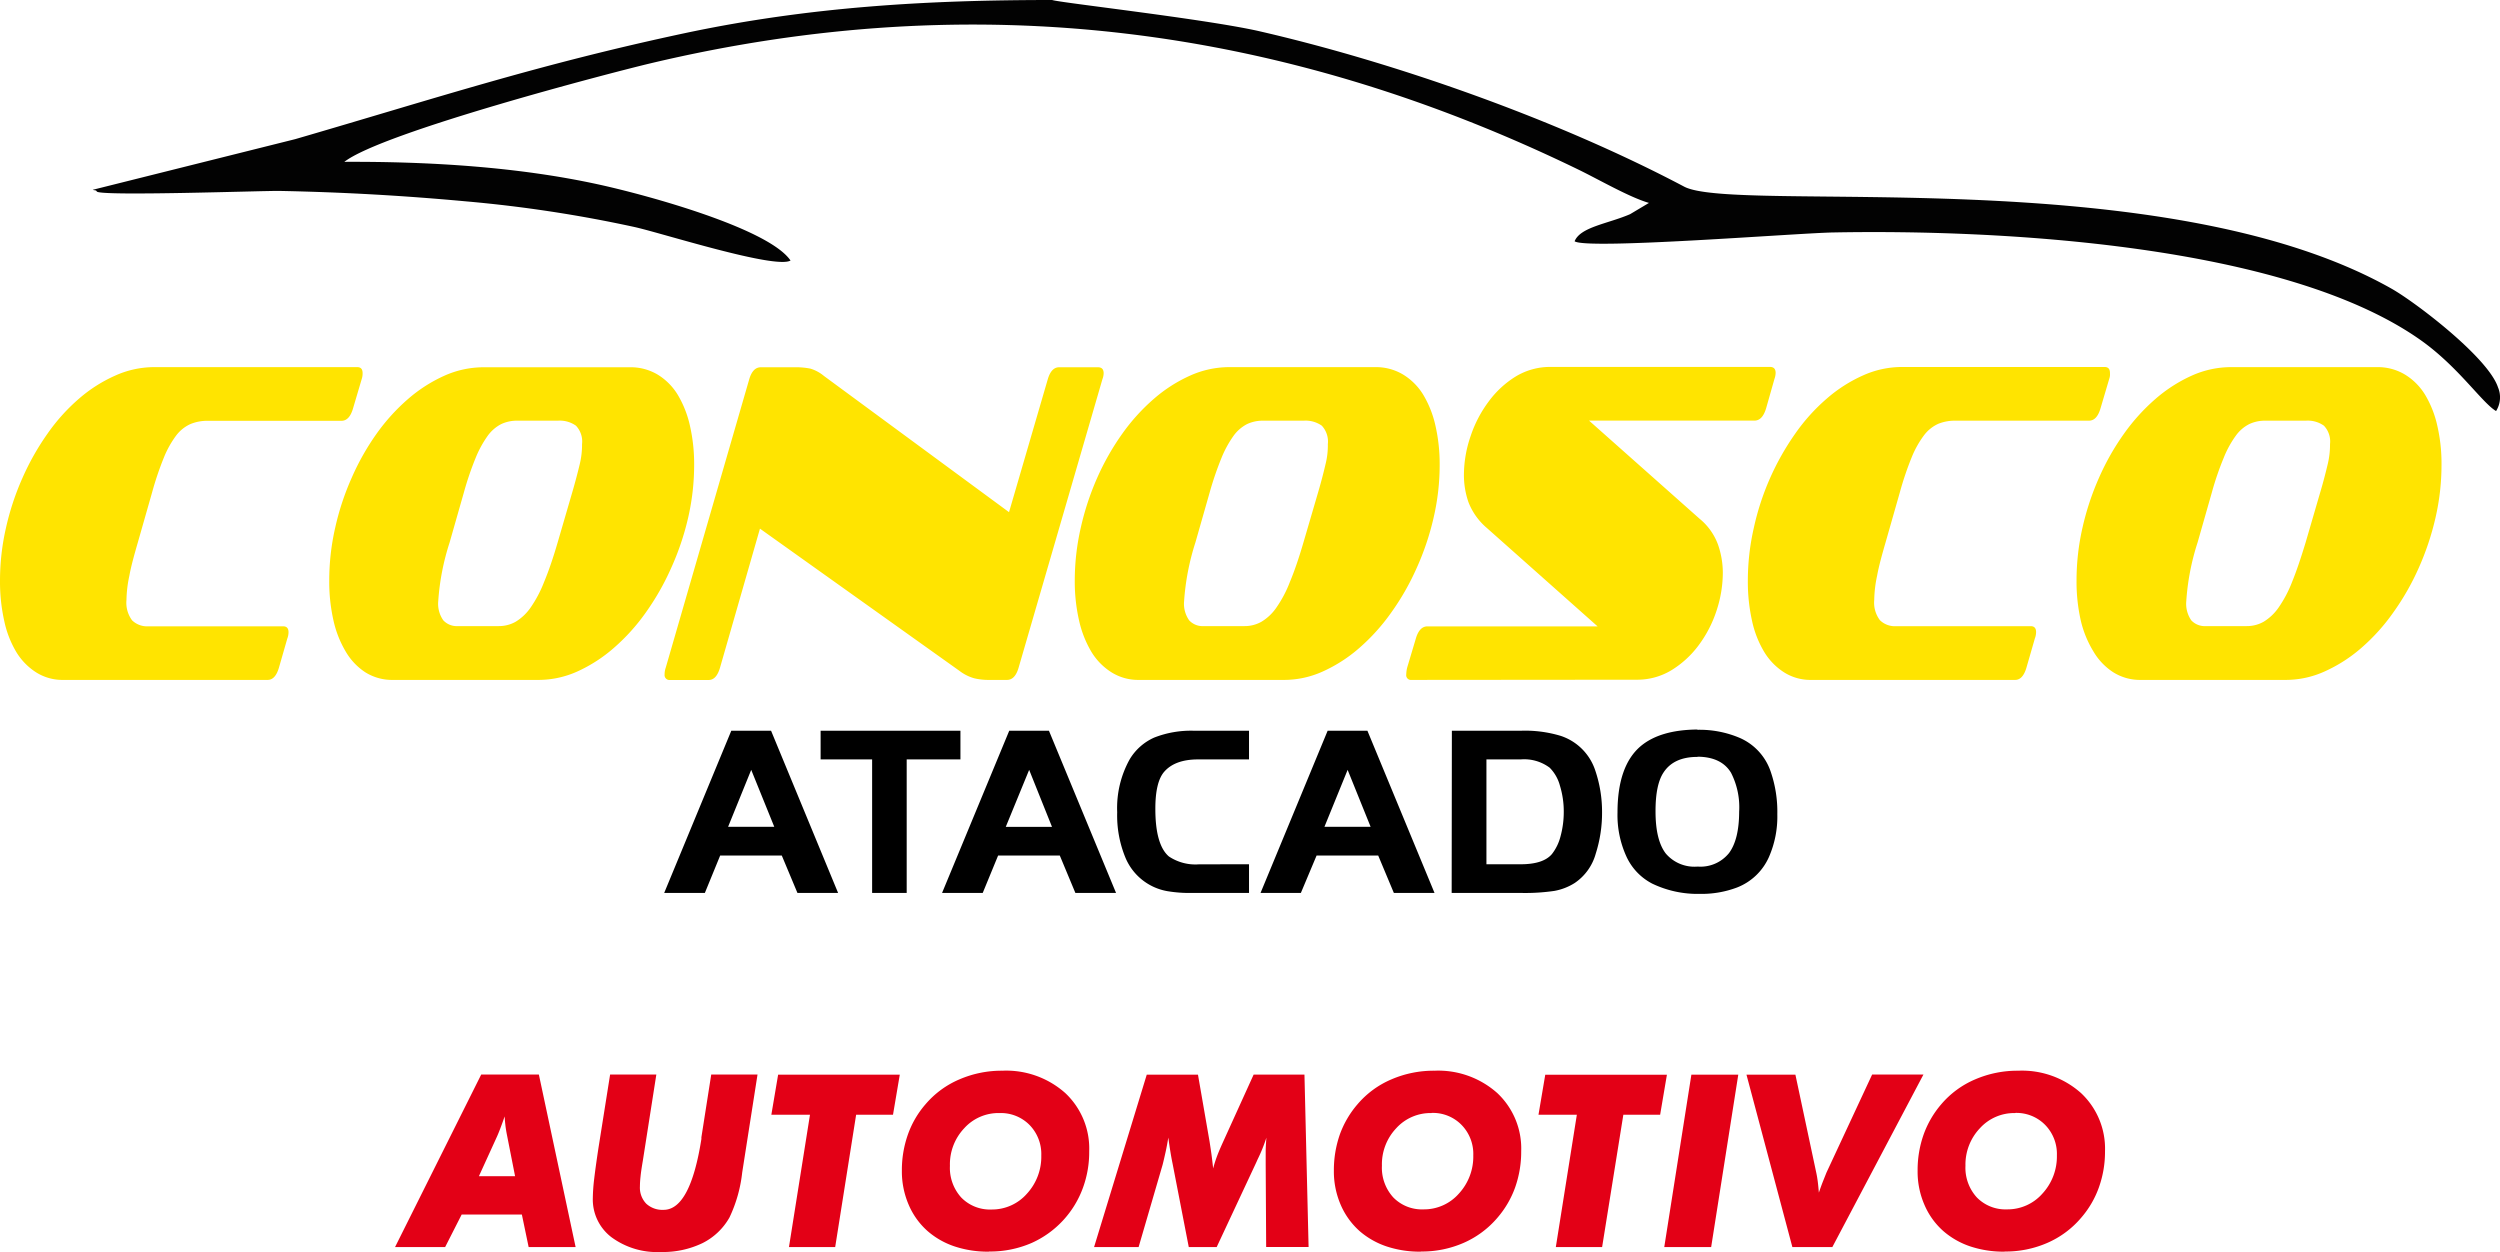 <svg xmlns="http://www.w3.org/2000/svg" width="368.87" height="184.73" viewBox="0 0 368.87 184.73"><g id="Camada_2" data-name="Camada 2"><g id="Camada_1-2" fill-rule="evenodd" data-name="Camada 1"><path fill="#020202" d="M155.24 0c-18.46 0-35.77 1-54 4.85-21.91 4.67-36.7 9.58-57.68 15.68L13.7 28c.18.12.47 0 .58.25.33.73 24.72-.12 26.95-.08 9.49.19 18.15.68 27.52 1.54a198.05 198.05 0 0 1 24.89 3.79c4 .89 20.78 6.26 23 4.94-3.17-4.67-20.74-9.57-28.45-11.25-11.68-2.54-24.61-3.37-37.38-3.31C56.39 19.52 90.34 10.68 96 9.34 144.16-2.1 189.38 3.9 232.84 25c3.13 1.52 7.56 4.1 10.46 4.94l-2.78 1.66c-3.28 1.42-7.33 1.88-8.19 4 1.8 1.27 32.74-1.2 38.12-1.3 24.35-.47 66.72 1.7 86.75 15.91 5.53 3.92 9 9.2 11.09 10.44a3.79 3.79 0 0 0 .28-3.51c-1.45-4.38-12.11-12.51-15.69-14.54-33.54-19-96.82-11-104.4-15.07-18.5-9.78-42.48-18.31-63-23-8.24-1.8-29.13-4.14-30.24-4.53Z"/><path fill="#ffe400" d="M9.37 100.32a7.29 7.29 0 0 1-4-1.09 9.24 9.24 0 0 1-2.95-3 15 15 0 0 1-1.8-4.64A26.61 26.61 0 0 1 0 85.7a35.1 35.1 0 0 1 .88-7.81 39.19 39.19 0 0 1 2.44-7.38A37.5 37.5 0 0 1 7 64a27.9 27.9 0 0 1 4.66-5.18 21.39 21.39 0 0 1 5.34-3.4 14 14 0 0 1 5.71-1.25h30c.53 0 .79.29.79.88a2.55 2.55 0 0 1-.13.88l-1.28 4.33q-.53 1.83-1.71 1.83H30.7a6.52 6.52 0 0 0-2.58.47A5.47 5.47 0 0 0 26 64.25a14.5 14.5 0 0 0-1.82 3.26 46.19 46.19 0 0 0-1.74 5.15l-2.11 7.4c-.55 1.9-1 3.53-1.25 4.92a18.24 18.24 0 0 0-.42 3.55 4.34 4.34 0 0 0 .83 3 3.18 3.18 0 0 0 2.42.88h19.86c.53 0 .8.29.8.87a2.57 2.57 0 0 1-.18.94l-1.23 4.28c-.35 1.21-.91 1.82-1.67 1.82Zm48.59 0a7.42 7.42 0 0 1-4.05-1.12A9.16 9.16 0 0 1 51 96.12a15.49 15.49 0 0 1-1.81-4.63 25.85 25.85 0 0 1-.61-5.79 35 35 0 0 1 .88-7.85 38.84 38.84 0 0 1 2.44-7.37A36.38 36.38 0 0 1 55.56 64a29 29 0 0 1 4.66-5.14 21.75 21.75 0 0 1 5.34-3.42 14.14 14.14 0 0 1 5.76-1.25h21.55A7.78 7.78 0 0 1 97 55.25a8.91 8.91 0 0 1 3 3 15.36 15.36 0 0 1 1.8 4.57 25.34 25.34 0 0 1 .62 5.75 34.82 34.82 0 0 1-.9 7.88A39.35 39.35 0 0 1 99 83.87a37.53 37.53 0 0 1-3.73 6.53 29.36 29.36 0 0 1-4.71 5.21 21.93 21.93 0 0 1-5.36 3.46 14 14 0 0 1-5.68 1.25Zm26.47-27.66c.46-1.57.83-3 1.1-4.13a12.18 12.18 0 0 0 .35-3 3.39 3.39 0 0 0-.9-2.72 4.13 4.13 0 0 0-2.66-.74h-6a5.46 5.46 0 0 0-2.36.5 5.68 5.68 0 0 0-2 1.73 15.83 15.83 0 0 0-1.78 3.26 45.43 45.43 0 0 0-1.73 5.08l-2.11 7.4a35.81 35.81 0 0 0-1.68 8.67 4.23 4.23 0 0 0 .75 2.82 2.72 2.72 0 0 0 2.16.85h6a5 5 0 0 0 2.51-.64 7.32 7.32 0 0 0 2.2-2.08 18 18 0 0 0 2-3.79q1-2.39 2-5.83ZM146 100.32a9.12 9.12 0 0 1-2.25-.24 6.41 6.41 0 0 1-2.16-1.08l-29.46-21-5.89 20.5c-.35 1.22-.91 1.83-1.67 1.83h-5.68a.73.73 0 0 1-.83-.82 3 3 0 0 1 .17-1l12.32-42.56c.35-1.18.92-1.76 1.71-1.76h5a10.79 10.79 0 0 1 2.31.2 5.68 5.68 0 0 1 2 1.08l27.31 20.1 5.72-19.62c.35-1.18.91-1.76 1.67-1.76H162c.56 0 .84.29.84.88a2.51 2.51 0 0 1-.18.88L150.3 98.49c-.35 1.22-.92 1.83-1.72 1.83Zm22 0a7.41 7.41 0 0 1-4-1.12 9.19 9.19 0 0 1-3-3.08 15.75 15.75 0 0 1-1.8-4.63 25.83 25.83 0 0 1-.62-5.79 35 35 0 0 1 .89-7.85 39.54 39.54 0 0 1 2.43-7.37 37 37 0 0 1 3.7-6.5 29 29 0 0 1 4.66-5.14 21.57 21.57 0 0 1 5.34-3.42 14.14 14.14 0 0 1 5.76-1.25h21.55a7.78 7.78 0 0 1 4.09 1.08 8.91 8.91 0 0 1 3 3 15.36 15.36 0 0 1 1.8 4.57 25.34 25.34 0 0 1 .62 5.75 34.27 34.27 0 0 1-.91 7.88 39.33 39.33 0 0 1-2.51 7.42 36.93 36.93 0 0 1-3.74 6.53 29.32 29.32 0 0 1-4.7 5.21 21.8 21.8 0 0 1-5.37 3.46 13.87 13.87 0 0 1-5.67 1.25Zm26.48-27.66c.46-1.57.83-3 1.09-4.13a11.27 11.27 0 0 0 .35-3 3.43 3.43 0 0 0-.89-2.72 4.15 4.15 0 0 0-2.66-.74h-6a5.43 5.43 0 0 0-2.36.5 5.68 5.68 0 0 0-2 1.73 15.83 15.83 0 0 0-1.78 3.26 47.36 47.36 0 0 0-1.74 5.08l-2.11 7.4a36.17 36.17 0 0 0-1.67 8.67 4.23 4.23 0 0 0 .75 2.82 2.7 2.7 0 0 0 2.16.85h6a5 5 0 0 0 2.5-.64 7.09 7.09 0 0 0 2.2-2.08 17.51 17.51 0 0 0 2-3.79q1-2.39 2-5.83Zm13.8 27.66a.7.7 0 0 1-.79-.8 4.88 4.88 0 0 1 .13-1l1.28-4.29c.35-1.2.92-1.81 1.71-1.81h25.11L219.38 77.9a9.49 9.49 0 0 1-2.71-3.8A12.13 12.13 0 0 1 216 70a17.66 17.66 0 0 1 1-5.69 18 18 0 0 1 2.69-5.12 14.22 14.22 0 0 1 4-3.67 9.77 9.77 0 0 1 5.06-1.38h32.41c.55 0 .83.29.83.88a2.73 2.73 0 0 1-.17.88l-1.23 4.33c-.36 1.22-.93 1.83-1.72 1.83h-24.41l16.31 14.48a8.86 8.86 0 0 1 2.73 3.85 12.75 12.75 0 0 1 .7 4.06 18 18 0 0 1-.94 5.69 17.73 17.73 0 0 1-2.66 5.11 14.33 14.33 0 0 1-4 3.65 9.72 9.72 0 0 1-5.1 1.39Zm59 0a7.29 7.29 0 0 1-4-1.09 9.24 9.24 0 0 1-2.95-3 15 15 0 0 1-1.82-4.63 26.61 26.61 0 0 1-.62-5.89 35.1 35.1 0 0 1 .88-7.81 38.39 38.39 0 0 1 6.1-13.9 27.9 27.9 0 0 1 4.66-5.18 21.39 21.39 0 0 1 5.34-3.42 14 14 0 0 1 5.72-1.25h29.94c.53 0 .79.29.79.88a2.68 2.68 0 0 1 0 .4 2 2 0 0 1-.11.48l-1.28 4.33q-.53 1.83-1.71 1.83h-19.68a6.51 6.51 0 0 0-2.57.47 5.47 5.47 0 0 0-2.09 1.69 14.5 14.5 0 0 0-1.82 3.26 46.19 46.19 0 0 0-1.74 5.15l-2.11 7.4c-.55 1.9-1 3.53-1.25 4.92a18.24 18.24 0 0 0-.42 3.55 4.29 4.29 0 0 0 .84 3 3.14 3.14 0 0 0 2.41.88h19.84c.52 0 .79.29.79.87a2.57 2.57 0 0 1-.18.94L299 98.5c-.35 1.21-.91 1.82-1.67 1.82Zm48.59 0a7.42 7.42 0 0 1-4.05-1.12 9.16 9.16 0 0 1-2.94-3.08 15.49 15.49 0 0 1-1.88-4.63 25.85 25.85 0 0 1-.61-5.79 35 35 0 0 1 .88-7.85 39.57 39.57 0 0 1 2.44-7.37 36.38 36.38 0 0 1 3.69-6.5 29 29 0 0 1 4.66-5.14 21.75 21.75 0 0 1 5.34-3.42 14.15 14.15 0 0 1 5.77-1.25h21.54a7.78 7.78 0 0 1 4.11 1.08 8.91 8.91 0 0 1 3 3 15.36 15.36 0 0 1 1.8 4.57 24.79 24.79 0 0 1 .62 5.75 34.82 34.82 0 0 1-.9 7.88 40.08 40.08 0 0 1-2.49 7.41 36.93 36.93 0 0 1-3.74 6.53 28.94 28.94 0 0 1-4.7 5.21 21.93 21.93 0 0 1-5.41 3.47 13.94 13.94 0 0 1-5.67 1.25Zm26.47-27.66c.47-1.57.83-3 1.1-4.13a12.18 12.18 0 0 0 .35-3 3.39 3.39 0 0 0-.9-2.72 4.13 4.13 0 0 0-2.66-.74h-6a5.42 5.42 0 0 0-2.35.5 5.51 5.51 0 0 0-2 1.73 14.94 14.94 0 0 0-1.78 3.26 43.31 43.31 0 0 0-1.74 5.08l-2.11 7.4a35.66 35.66 0 0 0-1.67 8.67 4.29 4.29 0 0 0 .74 2.82 2.72 2.72 0 0 0 2.16.85h6a5 5 0 0 0 2.51-.64 7.32 7.32 0 0 0 2.2-2.08 18 18 0 0 0 2-3.79c.65-1.59 1.3-3.53 2-5.83Z"/><path d="m98 131.75 9.9-23.93h5.87l9.89 23.93h-6l-2.31-5.52h-9.09l-2.26 5.52Zm12.84-18.16-3.41 8.4h6.81Zm17.84-1.54h-7.6v-4.23h20.63v4.23h-7.93v19.7h-5.1Zm10.32 19.7 9.91-23.93h5.86l9.9 23.93h-6l-2.3-5.52h-9.1l-2.27 5.52Zm12.85-18.16L148.4 122h6.82Zm32.44 13.93v4.23h-8.35a19.61 19.61 0 0 1-3.63-.25 8.23 8.23 0 0 1-6.24-4.92 16.34 16.34 0 0 1-1.23-6.74 14.76 14.76 0 0 1 1.87-7.85 8 8 0 0 1 3.61-3.17 14.84 14.84 0 0 1 5.88-1h8.09v4.23h-7.52q-3.41 0-5 1.83-1.31 1.52-1.3 5.49c0 3.54.68 5.88 2 7a7.05 7.05 0 0 0 4.45 1.16Zm1.7 4.23 9.9-23.93h5.87l9.9 23.93h-6l-2.31-5.52h-9.09l-2.32 5.52Zm12.85-18.16-3.42 8.4h6.81Zm15.38-5.77h10.16a18.08 18.08 0 0 1 5.88.75 8 8 0 0 1 5.12 5.12 18.91 18.91 0 0 1 1 6.14 19.8 19.8 0 0 1-.93 6.12 7.68 7.68 0 0 1-3.1 4.33 8.34 8.34 0 0 1-3 1.17 29.74 29.74 0 0 1-5 .3h-10.16Zm5.1 4.23v15.47h5.06q3.32 0 4.6-1.5a7.06 7.06 0 0 0 1.27-2.61 13.65 13.65 0 0 0 .48-3.62 12.94 12.94 0 0 0-.57-3.88 5.91 5.91 0 0 0-1.51-2.64 6.29 6.29 0 0 0-4.27-1.22Zm31.13-4.37a15.1 15.1 0 0 1 6.3 1.22 8.32 8.32 0 0 1 4.49 4.89 18.16 18.16 0 0 1 1 6.35 14.85 14.85 0 0 1-1.24 6.32 8.52 8.52 0 0 1-4.71 4.49 14.77 14.77 0 0 1-5.48.94 15.45 15.45 0 0 1-7-1.5 8.46 8.46 0 0 1-3.83-4 14.69 14.69 0 0 1-1.32-6.52c0-4.55 1.13-7.81 3.39-9.75q2.88-2.44 8.41-2.48Zm0 4c-2.34 0-4 .77-5 2.3q-1.19 1.79-1.18 5.75 0 4.22 1.5 6.19a5.54 5.54 0 0 0 4.72 1.94 5.4 5.4 0 0 0 4.63-2q1.48-2 1.49-6.11a11.17 11.17 0 0 0-1.2-5.73c-.94-1.56-2.59-2.35-4.93-2.37Z"/><path fill="#e30016" d="M58.29 184 71 158.55h8.51L84.93 184H78l-1-4.8h-8.88l-2.44 4.8Zm12.37-10.45H76l-1.17-5.94c-.12-.59-.21-1.13-.26-1.59s-.09-.89-.11-1.3q-.36 1.05-.66 1.83t-.48 1.17Zm19.36-15h6.82l-2 12.77q-.25 1.45-.33 2.28a13.52 13.52 0 0 0-.09 1.45 3.41 3.41 0 0 0 .92 2.54 3.51 3.51 0 0 0 2.57.92q3.93 0 5.58-10.46v-.25l1.45-9.25h6.83L109.51 173a20.64 20.64 0 0 1-1.88 6.64 9.38 9.38 0 0 1-4 3.79 13.47 13.47 0 0 1-6.12 1.3 11.37 11.37 0 0 1-7.29-2.18 7 7 0 0 1-2.75-5.79 26.29 26.29 0 0 1 .21-2.89c.14-1.2.35-2.69.62-4.48ZM116.41 184l3.1-19.52h-5.7l1-5.91h17.95l-1 5.91h-5.44L123.23 184Zm31.07-19.77a6.8 6.8 0 0 0-5.21 2.24 7.74 7.74 0 0 0-2.11 5.55 6.49 6.49 0 0 0 1.68 4.68 5.89 5.89 0 0 0 4.47 1.76 6.84 6.84 0 0 0 5.2-2.32 8.06 8.06 0 0 0 2.13-5.65 6.15 6.15 0 0 0-1.73-4.5 5.94 5.94 0 0 0-4.43-1.76Zm-1.56 20.45a15.55 15.55 0 0 1-5-.75 11.7 11.7 0 0 1-4-2.24 10.84 10.84 0 0 1-2.85-3.94 12.4 12.4 0 0 1-1-5 15.73 15.73 0 0 1 .88-5.33 13.8 13.8 0 0 1 2.61-4.49 13.48 13.48 0 0 1 5-3.67 15.72 15.72 0 0 1 6.34-1.28 13.1 13.1 0 0 1 9.28 3.3 11.22 11.22 0 0 1 3.53 8.58 15.34 15.34 0 0 1-.9 5.33 14.24 14.24 0 0 1-7.58 8.2 15.38 15.38 0 0 1-6.32 1.27Zm15.51-.68 7.77-25.43h7.56l1.71 9.86c.09.59.19 1.23.28 1.89s.17 1.36.25 2.08c.13-.51.3-1.06.51-1.64s.52-1.32.92-2.2l4.54-10h7.5l.61 25.43h-6.26l-.07-12.12v-2c0-.64.06-1.34.1-2a22.93 22.93 0 0 1-1.3 3.21c-.11.26-.2.45-.26.58L179.52 184h-4.12l-2.4-12.37c-.13-.62-.24-1.25-.34-1.88s-.19-1.27-.28-1.9c-.12.75-.25 1.46-.4 2.13s-.29 1.3-.44 1.88L168 184Zm49.79-19.77a6.82 6.82 0 0 0-5.21 2.24 7.74 7.74 0 0 0-2.11 5.53 6.49 6.49 0 0 0 1.68 4.68 5.89 5.89 0 0 0 4.47 1.76 6.84 6.84 0 0 0 5.2-2.32 8.06 8.06 0 0 0 2.13-5.65 6.12 6.12 0 0 0-1.74-4.5 5.91 5.91 0 0 0-4.42-1.76Zm-1.56 20.45a15.51 15.51 0 0 1-5-.75 11.8 11.8 0 0 1-4-2.24 11 11 0 0 1-2.85-3.94 12.4 12.4 0 0 1-1-5 16 16 0 0 1 .87-5.33 14.2 14.2 0 0 1 2.62-4.49 13.48 13.48 0 0 1 5-3.67 15.73 15.73 0 0 1 6.35-1.28 13.09 13.09 0 0 1 9.27 3.3 11.22 11.22 0 0 1 3.53 8.58 15.82 15.82 0 0 1-.89 5.33 14.17 14.17 0 0 1-2.62 4.49 13.84 13.84 0 0 1-5 3.71 15.38 15.38 0 0 1-6.32 1.27Zm19.9-.68 3.1-19.52H227l1-5.91h17.95l-1 5.91h-5.43L236.39 184Zm16 0 4-25.43h6.92l-4 25.43Zm18.9 0-6.77-25.43h7.22l3.09 14.52q.12.56.21 1.26c.06.47.11 1 .16 1.62.22-.63.42-1.2.63-1.72s.37-.93.49-1.23l6.74-14.47h7.57L270.36 184Zm32.88-19.77a6.83 6.83 0 0 0-5.21 2.24A7.78 7.78 0 0 0 290 172a6.49 6.49 0 0 0 1.68 4.68 5.9 5.9 0 0 0 4.47 1.76 6.84 6.84 0 0 0 5.2-2.32 8.07 8.07 0 0 0 2.14-5.65 6.12 6.12 0 0 0-1.74-4.5 5.93 5.93 0 0 0-4.43-1.76Zm-1.55 20.45a15.57 15.57 0 0 1-5-.75 11.75 11.75 0 0 1-4-2.24 10.84 10.84 0 0 1-2.85-3.94 12.24 12.24 0 0 1-1-5 15.73 15.73 0 0 1 .88-5.33 14.17 14.17 0 0 1 2.61-4.49 13.48 13.48 0 0 1 5-3.67 15.77 15.77 0 0 1 6.35-1.28 13.09 13.09 0 0 1 9.27 3.3 11.23 11.23 0 0 1 3.54 8.58 15.58 15.58 0 0 1-.9 5.33 14 14 0 0 1-2.62 4.49 13.72 13.72 0 0 1-5 3.71 15.38 15.38 0 0 1-6.32 1.27Z"/></g></g></svg>